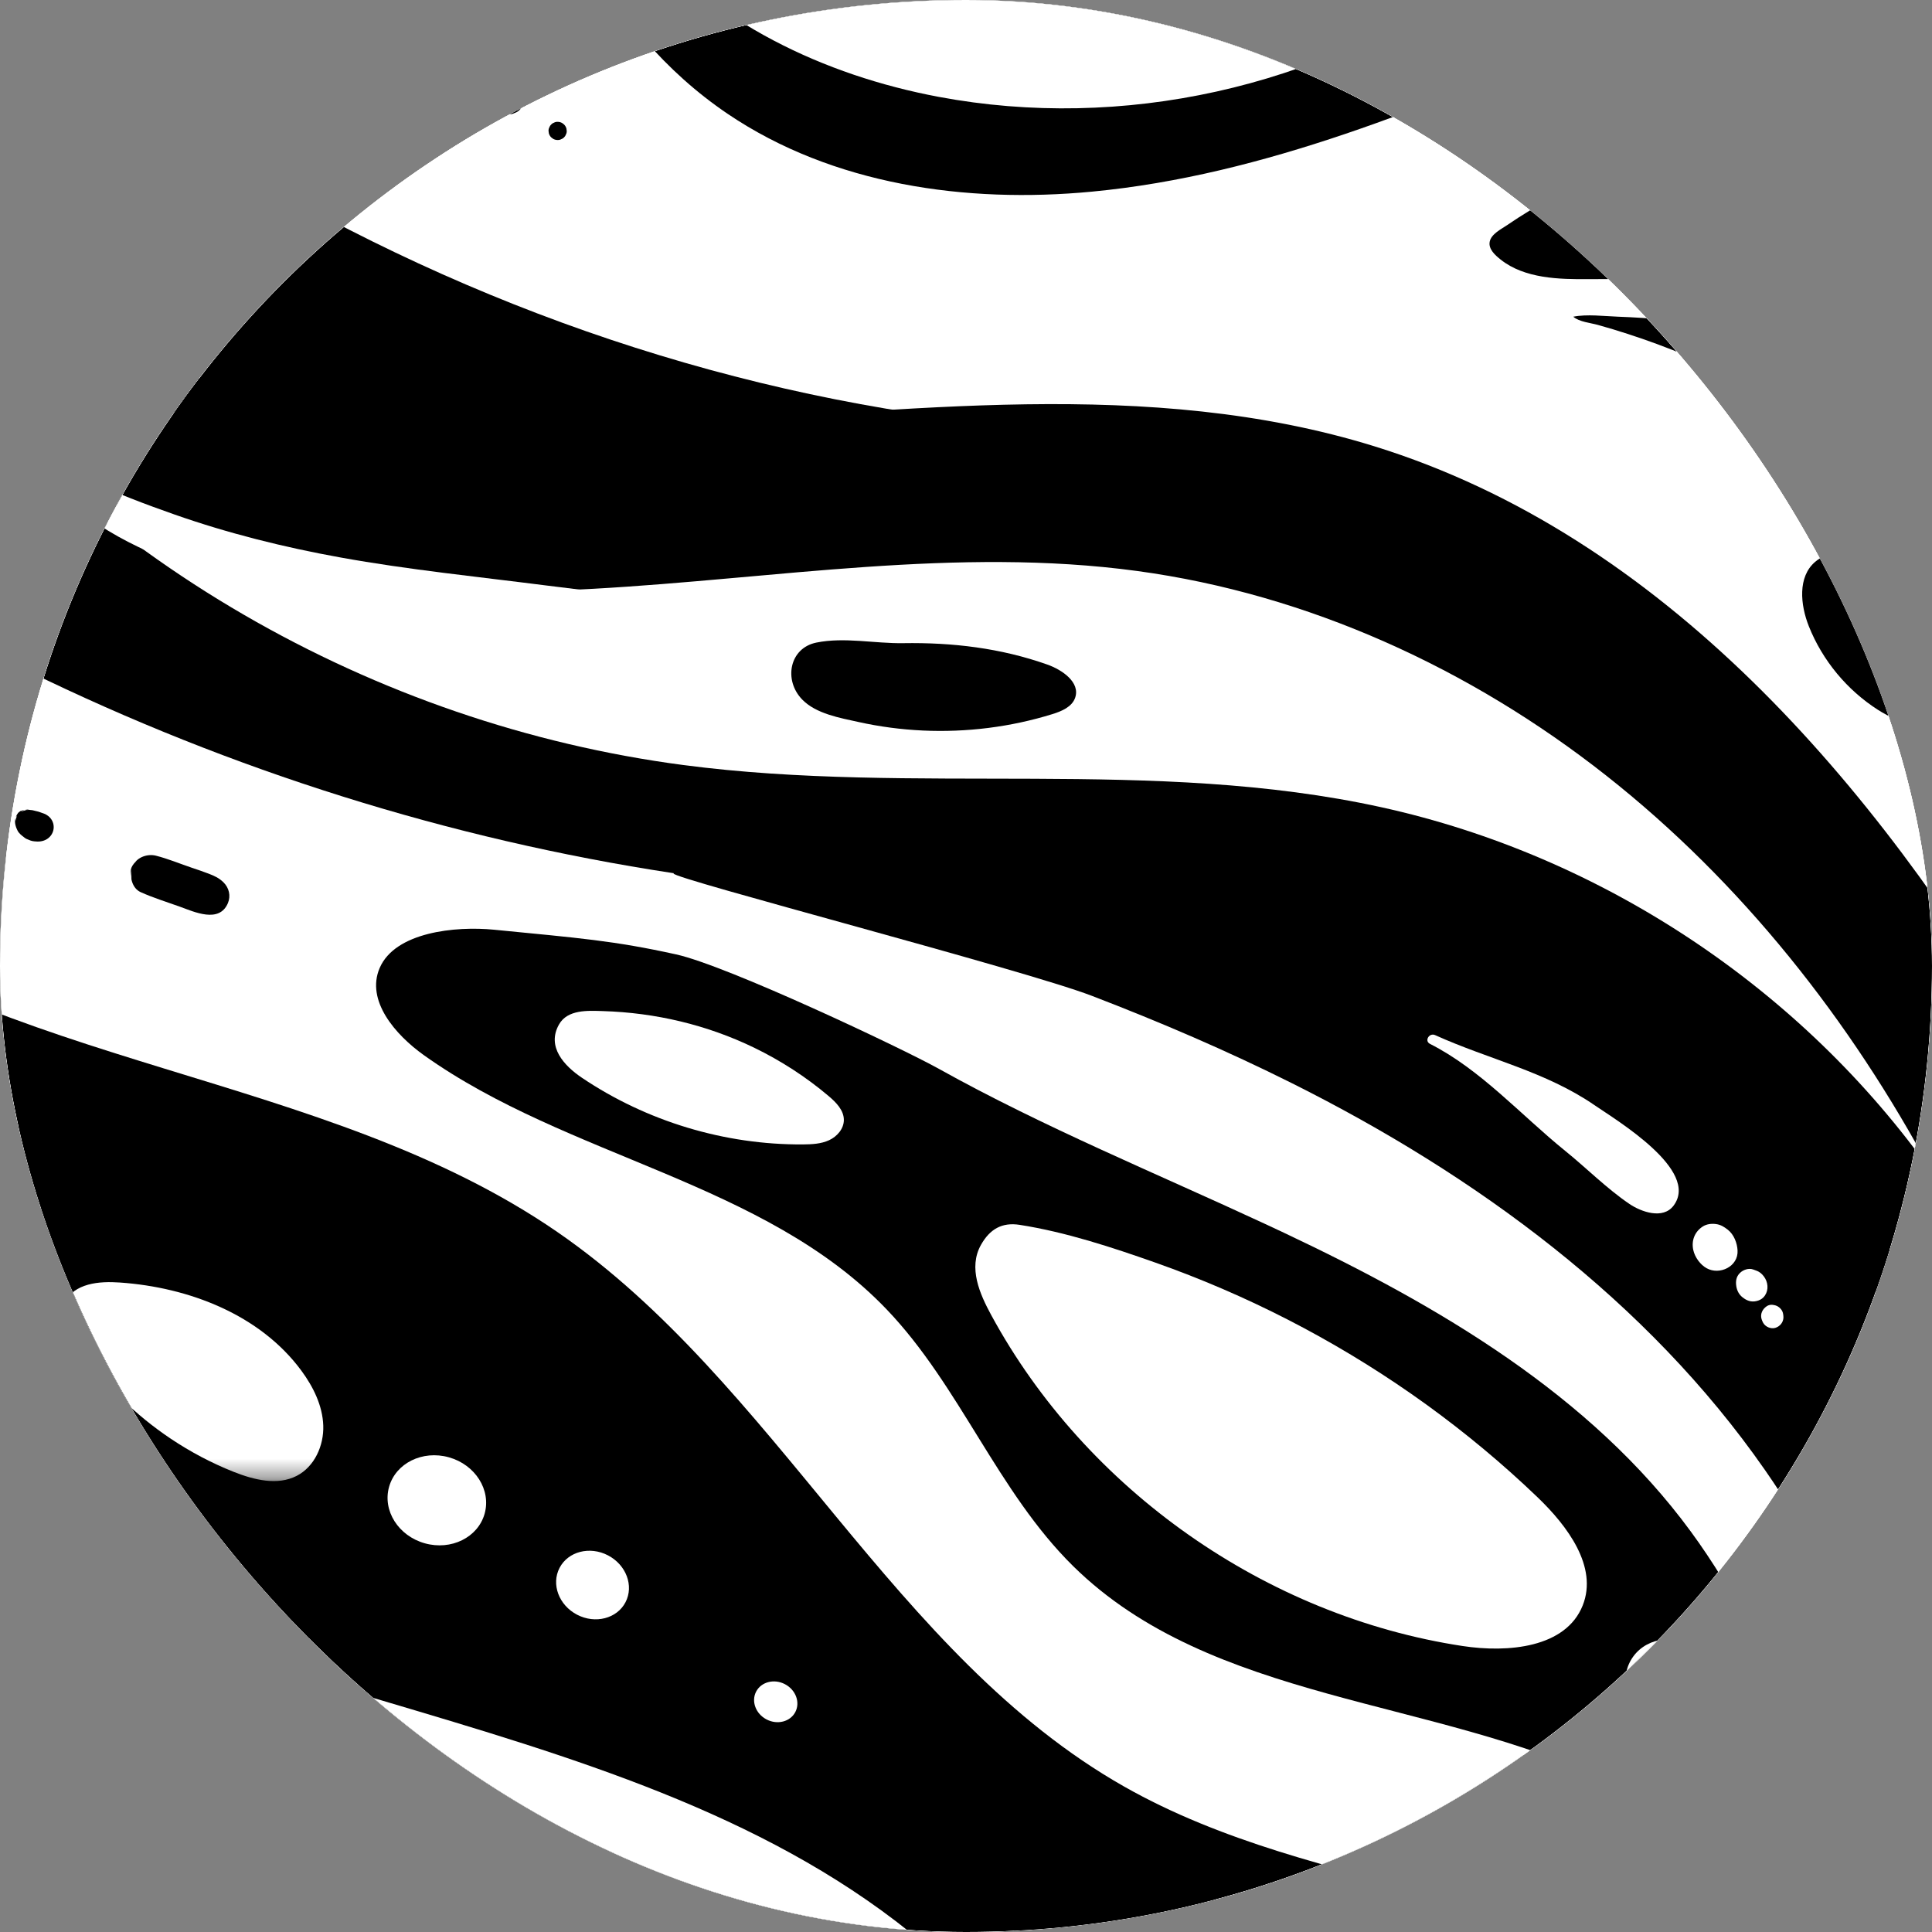 <svg width="100" height="100" viewBox="0 0 100 100" fill="none" xmlns="http://www.w3.org/2000/svg">
<rect x="0" y="0" width="100" height="100" fill="#808080" stroke="none"/>
<g clip-path="url(#clip0_16_1026)">
<rect width="100" height="100" rx="50" fill="white"/>
<g clip-path="url(#clip1_16_1026)">
<rect width="200" height="133.333" transform="translate(-50 -16.667)" fill="white"/>
<path fill-rule="evenodd" clip-rule="evenodd" d="M-50 116.667H150V-16.667H-50V116.667Z" fill="white"/>
<mask id="mask0_16_1026" style="mask-type:luminance" maskUnits="userSpaceOnUse" x="-50" y="-17" width="200" height="134">
<path fill-rule="evenodd" clip-rule="evenodd" d="M-50 -16.667H150V116.667H-50V-16.667Z" fill="white"/>
</mask>
<g mask="url(#mask0_16_1026)">
<path fill-rule="evenodd" clip-rule="evenodd" d="M-56.081 20.342C-57.025 16.769 -57.978 13.093 -57.555 9.421C-57.131 5.75 -55.009 2.03 -51.52 0.812C-48.476 -0.251 -45.023 0.796 -42.409 2.683C-39.795 4.571 -37.84 7.208 -35.846 9.741C-21.075 28.512 -2.112 43.623 17.99 56.524C38.092 69.425 59.434 80.253 80.402 91.694C88.085 95.885 95.832 100.245 101.992 106.462C106.227 110.737 109.666 117.639 106.093 122.481C103.131 126.494 97.238 126.49 92.266 126.092C75.903 124.785 59.54 123.477 43.177 122.17C37.674 121.73 31.991 121.239 27.122 118.638C20.349 115.021 16.276 107.986 11.799 101.749C4.607 91.732 -4.434 83.048 -14.731 76.265C-20.103 72.727 -25.971 69.559 -29.787 64.381C-33.603 59.203 -34.578 51.178 -29.935 46.726C-44.829 45.485 -57.347 31.048 -56.468 16.129" fill="black"/>
<path fill-rule="evenodd" clip-rule="evenodd" d="M-41.647 36.19C-44.104 35.952 -46.465 37.586 -47.694 39.727C-48.923 41.867 -49.206 44.421 -49.195 46.89C-49.145 58.172 -43.573 68.712 -36.95 77.845C-30.327 86.978 -22.498 95.273 -16.833 105.03C-12.143 113.109 -8.468 122.662 -0.25 127.106C8.533 131.855 20.349 128.529 26.613 120.752C32.877 112.975 33.934 101.812 30.8 92.331C27.666 82.85 20.807 74.947 12.831 68.939" fill="black"/>
<path fill-rule="evenodd" clip-rule="evenodd" d="M26.139 1.387C32.233 10.586 43.322 16.241 54.347 15.773C66.957 15.238 78.38 7.398 90.989 6.81C100.455 6.369 110.035 10.325 116.431 17.318C122.432 23.878 125.458 32.546 128.444 40.921C131.43 49.296 134.705 57.923 141.034 64.167C147.364 70.411 157.638 73.571 165.356 69.158C171.79 65.481 174.722 57.81 176.267 50.563C178.765 38.838 178.866 26.511 175.737 14.939C172.608 3.366 166.157 -7.412 156.891 -15.017C148.068 -22.258 137.044 -26.416 125.842 -28.605C114.64 -30.793 103.169 -31.12 91.76 -31.442C87.737 -31.555 83.715 -31.668 79.693 -31.781C75.686 -31.894 71.678 -32.007 67.671 -32.12C63.664 -32.232 59.656 -32.345 55.649 -32.458C51.627 -32.571 47.605 -32.684 43.582 -32.797C39.801 -32.904 35.974 -33.192 32.193 -33.08C30.039 -33.016 27.809 -32.632 25.963 -31.458C24.361 -30.439 23.242 -28.885 22.525 -27.147C21.638 -24.996 21.286 -22.645 21.071 -20.342C20.761 -17.04 20.82 -13.735 21.418 -10.466C22.041 -7.058 23.196 -3.742 24.871 -0.707C25.068 -0.35 25.272 0.003 25.483 0.352C25.619 0.577 26.139 1.139 26.139 1.387" fill="white"/>
<path fill-rule="evenodd" clip-rule="evenodd" d="M-65.021 -27.349C-52.852 -27.027 -42.628 -17.999 -35.522 -8.115C-28.415 1.769 -23.156 13.073 -14.623 21.755C0.048 36.681 21.8 41.507 42.051 46.789C62.302 52.07 83.954 59.716 95.029 77.474C100.821 86.759 103.305 98.288 111.257 105.806C116.186 110.466 122.676 113.029 128.942 115.628C135.209 118.226 141.626 121.112 146.122 126.191C150.619 131.27 152.661 139.154 149.138 144.951C136.033 148.216 121.288 143.668 112.297 133.59C104.211 124.525 100.563 111.577 90.657 104.547C81.195 97.832 68.284 98.197 58.191 92.475C46.226 85.69 40.168 71.562 28.839 63.762C16.725 55.421 0.152 55.373 -11.445 46.328C-24 36.536 -27.736 18.547 -40.035 8.437C-44.735 4.574 -50.398 2.117 -55.718 -0.836C-61.037 -3.788 -66.257 -7.482 -69.097 -12.863C-71.937 -18.243 -71.684 -25.654 -67.104 -29.658" fill="white"/>
<path fill-rule="evenodd" clip-rule="evenodd" d="M-38.374 -38.79C-27.752 -11.667 -3.868 9.894 24.196 17.694C42.688 22.833 63.001 22.44 79.766 31.782C93.68 39.535 103.461 53.239 109.768 67.866C113.9 77.449 117.445 88.446 126.542 93.562C138.463 100.266 155.116 93.859 166.124 101.976C169.167 104.219 171.428 107.378 174.413 109.698C177.397 112.018 181.682 113.397 184.929 111.463C187.588 109.879 188.726 106.401 188.141 103.362C187.556 100.324 185.524 97.725 183.104 95.796C169.216 84.725 146.554 94.465 132.071 84.185C125.666 79.639 122.228 71.985 120.118 64.419C118.007 56.853 116.909 48.958 113.772 41.757C108.185 28.927 95.952 19.215 82.19 16.68C67.913 14.05 53.068 16.495 39.055 12.703C26.729 9.367 16.865 2.24 7.811 -6.766C-0.567 -15.1 -8.946 -23.434 -17.325 -31.768C-21.251 -35.674 -25.307 -39.668 -30.396 -41.852C-35.485 -44.036 -41.919 -44.018 -46.058 -40.339" fill="white"/>
<path fill-rule="evenodd" clip-rule="evenodd" d="M-59.532 -40.391C-53.799 -17.687 -40.939 3.162 -23.224 18.475C-5.509 33.788 16.98 43.496 40.275 45.885C57.215 47.621 75.609 46.951 88.833 57.68C100.183 66.89 104.247 81.553 111.554 94.211C124.913 117.353 152.875 131.137 179.366 127.638C159.172 123.175 140.703 111.298 128.264 94.775C118.851 82.271 112.968 67.516 105.007 54.041C97.046 40.566 86.084 27.733 71.135 23.099C59.452 19.477 46.895 21.308 34.68 21.963C22.466 22.619 9.181 21.693 -0.192 13.835C-11.876 4.041 -13.833 -13.278 -23.213 -25.297C-35.041 -40.45 -55.959 -44.363 -74.97 -47.208" fill="black"/>
<path fill-rule="evenodd" clip-rule="evenodd" d="M-17.645 -43.597C-13.355 -26.707 -3.393 -11.31 10.255 -0.475C23.904 10.36 41.159 16.57 58.582 16.916C69.484 17.132 80.564 15.143 91.197 17.553C101.111 19.8 110.081 25.965 115.732 34.415C123.741 46.389 125.571 62.865 137.161 71.42C144.199 76.615 153.674 77.671 162.239 75.892C170.804 74.113 178.618 69.777 185.924 64.967C179.139 72.36 166.958 72.651 158.134 67.873C149.31 63.096 143.319 54.379 138.781 45.429C134.244 36.479 130.787 26.938 125.262 18.562C119.737 10.185 111.59 2.843 101.675 1.297C85.976 -1.151 71.751 11.166 55.966 12.979C42.544 14.521 27.53 6.219 25.104 -7.073C24.1 -12.576 25.227 -18.364 23.749 -23.759C21.685 -31.289 14.777 -36.713 7.353 -39.129C-0.072 -41.545 -8.046 -41.452 -15.853 -41.335" fill="white"/>
<path fill-rule="evenodd" clip-rule="evenodd" d="M-76.214 -13.309C-70.895 -4.511 -61.089 0.339 -51.91 4.97C-42.731 9.601 -33.082 15.063 -28.684 24.355C-24.999 32.143 -25.7 41.214 -23.994 49.659C-21.671 61.168 -14.587 71.641 -4.769 78.081C12.052 89.115 35.544 88.373 49.882 102.483C61.023 113.448 63.188 132.375 54.81 145.573C55.373 139.628 51.648 133.9 46.701 130.555C41.754 127.21 35.754 125.846 29.859 124.886C23.965 123.926 17.951 123.287 12.374 121.152C1.138 116.85 -7.425 106.222 -9.24 94.328C-9.761 90.908 -9.782 87.343 -11.139 84.161C-16.058 72.628 -35.16 72.125 -38.801 60.127C-41.674 50.661 -32.487 41.395 -32.991 31.515C-33.374 23.993 -39.335 17.884 -45.799 14.019C-52.263 10.153 -59.573 7.739 -65.674 3.323C-71.775 -1.094 -76.68 -8.463 -75.095 -15.826" fill="white"/>
<path fill-rule="evenodd" clip-rule="evenodd" d="M26.697 -14.003C27.56 -6.232 31.192 1.522 37.672 5.898C43.101 9.566 49.992 10.54 56.515 9.92C65.502 9.067 73.957 5.445 82.281 1.949C90.603 -1.546 99.158 -5.005 108.172 -5.5C117.185 -5.995 126.887 -3.005 132.258 4.25C140.453 15.318 136.318 32.253 144.758 43.135C151.126 51.346 163.435 53.396 173.094 49.564C182.753 45.731 189.859 37.06 194.027 27.542C198.658 16.964 200.038 4.554 195.678 -6.138C189.988 -20.092 175.252 -28.933 160.293 -30.751C145.333 -32.569 130.234 -28.332 116.458 -22.223C106.99 -18.024 97.905 -12.92 88.137 -9.478C78.369 -6.035 67.612 -4.323 57.649 -7.151C47.686 -9.98 38.796 -18.114 37.332 -28.366C36.962 -30.953 37.046 -33.739 35.842 -36.126C35.232 -37.333 34.325 -38.236 33.031 -38.679C32.141 -38.983 30.908 -39.193 30.046 -38.684C28.592 -37.826 28.8 -35.237 28.607 -33.812C28.416 -32.404 28.022 -31.031 27.732 -29.641C27.401 -28.06 27.121 -26.468 26.908 -24.867C26.483 -21.668 26.329 -18.426 26.583 -15.206C26.615 -14.804 26.653 -14.403 26.697 -14.003" fill="black"/>
<path fill-rule="evenodd" clip-rule="evenodd" d="M6.836 80.168C-3.517 76.052 -12.319 68.155 -17.53 58.308C-18.187 57.068 -18.804 55.684 -18.535 54.308C-18.071 51.94 -15.137 50.809 -12.774 51.294C-10.411 51.777 -8.452 53.356 -6.418 54.653C3.278 60.833 15.954 61.132 25.319 67.805C32.215 72.719 36.474 80.504 42.687 86.258C50.59 93.576 61.122 97.175 70.763 101.982C80.403 106.789 90.021 113.836 92.826 124.236C93.886 128.166 93.746 132.741 91.114 135.845C87.67 139.907 81.022 139.898 76.525 137.043C72.029 134.189 69.318 129.236 67.386 124.273C65.454 119.31 64.083 114.08 61.36 109.504C55.403 99.493 44.002 94.174 32.958 90.47C21.913 86.765 10.206 83.918 1.039 76.731" fill="black"/>
<path fill-rule="evenodd" clip-rule="evenodd" d="M66.496 63.826C74.443 67.581 82.322 72.187 87.518 79.275C92.188 85.644 94.368 93.591 99.18 99.853C106.443 109.305 118.451 113.504 128.291 120.231C130.661 121.851 132.989 123.713 134.309 126.262C135.628 128.81 135.695 132.2 133.778 134.337C132.261 136.028 129.785 136.623 127.535 136.305C125.286 135.987 123.225 134.871 121.35 133.587C113.544 128.242 108.345 119.972 103.058 112.126C97.771 104.28 91.83 96.33 83.301 92.234C74.224 87.873 62.724 88.128 55.547 81.063C51.637 77.213 49.688 71.74 45.894 67.775C39.558 61.153 29.401 59.935 21.939 54.615C20.45 53.553 18.93 51.785 19.651 50.105C20.448 48.245 23.564 47.924 25.577 48.122C30.028 48.56 31.754 48.686 34.989 49.398C37.657 49.986 46.709 54.27 48.593 55.321C51.313 56.837 54.122 58.186 56.952 59.484C59.776 60.779 62.624 62.023 65.443 63.333C65.794 63.496 66.146 63.66 66.496 63.826" fill="black"/>
<path fill-rule="evenodd" clip-rule="evenodd" d="M29.771 -12.89C29.227 -14.697 28.678 -16.581 28.974 -18.445C29.269 -20.309 30.679 -22.141 32.563 -22.262C34.655 -22.397 36.29 -20.504 37.303 -18.669C38.983 -15.627 40.003 -12.218 42.026 -9.393C45.446 -4.618 51.369 -2.131 57.215 -1.565C63.061 -0.998 68.927 -2.114 74.685 -3.269C75.61 -3.454 76.944 -3.359 77.024 -2.419C77.073 -1.855 76.57 -1.412 76.11 -1.082C68.257 4.537 58.077 6.792 48.586 5.013C42.656 3.901 36.871 1.152 33.02 -3.492C29.17 -8.137 27.555 -14.828 29.793 -20.43" fill="white"/>
<path fill-rule="evenodd" clip-rule="evenodd" d="M35.371 39.598C47.359 41.175 59.711 39.186 71.518 41.787C82.903 44.295 93.267 51.175 99.998 60.693C95.788 52.819 90.139 45.66 83.126 40.134C76.113 34.608 67.71 30.755 58.862 29.555C49.537 28.29 40.1 29.954 30.704 30.476C26.636 30.702 22.537 30.678 18.493 30.142C14.499 29.613 10.541 28.566 6.948 26.712C6.517 26.489 5.334 25.591 4.804 26.103C4.447 26.448 6.023 27.399 6.334 27.635C7.94 28.853 9.607 29.992 11.325 31.046C14.763 33.154 18.409 34.925 22.19 36.325C25.972 37.725 29.891 38.755 33.875 39.382C34.373 39.461 34.872 39.533 35.371 39.598" fill="white"/>
</g>
<path fill-rule="evenodd" clip-rule="evenodd" d="M42.891 56.733C43.276 57.059 43.677 57.463 43.678 57.967C43.678 58.425 43.329 58.825 42.914 59.017C42.498 59.209 42.027 59.231 41.57 59.235C37.521 59.265 33.473 58.044 30.116 55.782C29.205 55.167 28.28 54.181 28.934 53.026C29.378 52.24 30.436 52.31 31.213 52.334C33.922 52.417 36.588 53.044 39.031 54.227C40.414 54.898 41.717 55.739 42.891 56.733" fill="white"/>
<path fill-rule="evenodd" clip-rule="evenodd" d="M79.577 77.492C81.132 78.982 82.716 81.092 81.922 83.094C81.047 85.296 78.048 85.554 75.706 85.198C65.526 83.652 56.223 77.122 51.308 68.073C50.717 66.985 50.105 65.622 50.777 64.43C51.236 63.618 51.862 63.255 52.777 63.398C55.158 63.77 57.549 64.558 59.815 65.357C62.162 66.186 64.453 67.173 66.667 68.309C68.881 69.446 71.019 70.731 73.06 72.154C75.112 73.585 77.066 75.156 78.901 76.855C79.128 77.065 79.353 77.277 79.577 77.492" fill="white"/>
<path fill-rule="evenodd" clip-rule="evenodd" d="M87.985 85.398C89.126 86.241 89.435 87.757 88.676 88.784C87.917 89.809 86.377 89.957 85.236 89.114C84.096 88.27 83.787 86.754 84.546 85.728C85.305 84.702 86.845 84.554 87.985 85.398" fill="white"/>
<path fill-rule="evenodd" clip-rule="evenodd" d="M23.235 75.43C24.601 75.813 25.429 77.12 25.084 78.349C24.74 79.578 23.353 80.264 21.987 79.881C20.621 79.498 19.793 78.191 20.138 76.962C20.482 75.733 21.869 75.047 23.235 75.43" fill="white"/>
<path fill-rule="evenodd" clip-rule="evenodd" d="M31.469 80.505C32.412 80.996 32.819 82.081 32.377 82.93C31.936 83.778 30.813 84.068 29.87 83.577C28.927 83.086 28.521 82.001 28.963 81.152C29.404 80.304 30.526 80.014 31.469 80.505" fill="white"/>
<mask id="mask1_16_1026" style="mask-type:luminance" maskUnits="userSpaceOnUse" x="-22" y="-17" width="173" height="134">
<path fill-rule="evenodd" clip-rule="evenodd" d="M-21.594 -16.667H150V116.667H-21.594V-16.667Z" fill="white"/>
</mask>
<g mask="url(#mask1_16_1026)">
<path fill-rule="evenodd" clip-rule="evenodd" d="M40.627 87.172C41.187 87.464 41.429 88.109 41.167 88.613C40.904 89.118 40.237 89.29 39.677 88.998C39.116 88.707 38.875 88.061 39.137 87.557C39.4 87.053 40.067 86.88 40.627 87.172" fill="white"/>
<path fill-rule="evenodd" clip-rule="evenodd" d="M-14.336 -7.617C-13.158 2.265 -7.11 11.23 1.019 16.971C9.147 22.712 19.182 25.399 29.13 25.661C35.421 25.827 42.019 24.959 47.186 21.365C18.959 17.03 -6.971 -0.438 -21.594 -24.967C-17.046 -11.393 -12.336 2.486 -3.435 13.697" fill="black"/>
<path fill-rule="evenodd" clip-rule="evenodd" d="M66.618 47.587C76.766 49.615 86.741 53.713 94.23 60.857C102.925 69.152 107.533 80.709 113.627 91.066C121.999 105.297 133.541 117.65 147.171 126.968C130.994 119.997 113.976 112.359 103.887 97.919C99.073 91.03 96.144 82.968 91.342 76.07C85.263 67.338 76.404 60.836 66.889 56.076C63.512 54.386 60.038 52.897 56.514 51.544C52.997 50.193 34.728 45.451 34.863 45.21C34.997 44.972 41.687 45.434 41.996 45.439C45.908 45.505 49.82 45.627 53.722 45.911C57.6 46.192 61.47 46.633 65.296 47.334C65.737 47.415 66.178 47.499 66.618 47.587" fill="black"/>
<path fill-rule="evenodd" clip-rule="evenodd" d="M122.468 40.875C127.472 50.688 129.136 62.701 137.339 70.052C143.715 75.764 152.674 77.347 161.127 78.697C159.337 84.764 153.287 89.034 146.991 89.648C140.696 90.262 134.367 87.62 129.615 83.444C124.864 79.267 121.547 73.677 119.085 67.85C116.623 62.023 114.947 55.901 112.967 49.893C110.988 43.886 108.666 37.915 105.067 32.712C102.878 29.549 100.217 26.716 97.219 24.307C94.203 21.882 90.843 19.883 87.268 18.397C86.278 17.986 85.272 17.614 84.252 17.284C83.742 17.118 83.229 16.963 82.712 16.819C82.323 16.71 81.743 16.663 81.432 16.393C82.147 16.251 83.019 16.366 83.753 16.392C84.579 16.422 85.405 16.476 86.229 16.553C87.865 16.707 89.491 16.955 91.1 17.291C94.298 17.96 97.423 18.98 100.407 20.309C103.416 21.65 106.285 23.306 108.951 25.241C111.595 27.161 114.04 29.356 116.219 31.792C118.411 34.242 120.332 36.935 121.911 39.819C122.102 40.169 122.288 40.52 122.468 40.875" fill="black"/>
</g>
<path fill-rule="evenodd" clip-rule="evenodd" d="M96.84 7.203C103.811 8.027 110.394 11.342 115.526 16.132C118.426 18.838 120.955 22.147 121.819 26.018C122.088 27.222 121.924 28.872 120.724 29.159C119.969 29.34 119.236 28.836 118.622 28.36C112.31 23.468 105.861 18.381 98.205 16.109C93.053 14.58 87.603 14.41 82.229 14.449C80.714 14.46 78.919 14.426 77.675 13.437C77.403 13.22 77.031 12.9 77.107 12.511C77.185 12.111 77.7 11.863 78.006 11.654C78.754 11.142 79.53 10.671 80.328 10.243C81.926 9.385 83.614 8.698 85.352 8.181C87.095 7.663 88.889 7.316 90.699 7.141C92.518 6.964 94.355 6.961 96.175 7.133C96.397 7.153 96.619 7.177 96.84 7.203" fill="black"/>
<mask id="mask2_16_1026" style="mask-type:luminance" maskUnits="userSpaceOnUse" x="-3" y="-17" width="132" height="134">
<path fill-rule="evenodd" clip-rule="evenodd" d="M-2.36 -16.667H128.03V116.667H-2.36V-16.667Z" fill="white"/>
</mask>
<g mask="url(#mask2_16_1026)">
<path fill-rule="evenodd" clip-rule="evenodd" d="M24.72 119.461C14.306 117.644 4.836 111.003 -0.418 101.83C-1.979 99.104 -3.172 95.669 -1.67 92.91C-0.39 90.557 2.6 89.494 5.244 89.914C7.889 90.335 10.195 91.988 12.022 93.947C14.424 96.523 16.307 99.794 19.49 101.305C23.355 103.139 27.921 101.828 32.176 102.268C38.216 102.893 43.654 107.471 45.298 113.316C45.777 115.016 45.928 116.943 45.021 118.459C44.295 119.672 43.004 120.431 41.703 120.982C35.161 123.755 27.005 122.152 22 117.11" fill="white"/>
</g>
<mask id="mask3_16_1026" style="mask-type:luminance" maskUnits="userSpaceOnUse" x="-50" y="-17" width="200" height="94">
<path fill-rule="evenodd" clip-rule="evenodd" d="M-50 -16.667H150V76.66H-50V-16.667Z" fill="white"/>
</mask>
<g mask="url(#mask3_16_1026)">
<path fill-rule="evenodd" clip-rule="evenodd" d="M12.1 76.185C13.145 76.599 14.361 76.904 15.36 76.389C16.28 75.915 16.768 74.821 16.732 73.786C16.696 72.752 16.213 71.779 15.599 70.946C13.467 68.053 9.788 66.631 6.202 66.383C5.145 66.31 3.852 66.395 3.296 67.462C2.844 68.331 3.705 69.252 4.175 69.915C5.439 71.7 7.02 73.25 8.838 74.467C9.861 75.152 10.956 75.731 12.1 76.185" fill="white"/>
<path fill-rule="evenodd" clip-rule="evenodd" d="M5.617 9.511C6.664 9.931 7.758 10.384 8.472 11.258C9.186 12.132 9.351 13.564 8.519 14.327C7.847 14.942 6.807 14.911 5.923 14.687C4.728 14.385 3.607 13.795 2.68 12.982C1.712 12.134 0.931 10.729 1.548 9.599C2.013 8.748 3.128 8.43 4.083 8.602C5.038 8.775 5.873 9.332 6.677 9.876" fill="white"/>
</g>
<path fill-rule="evenodd" clip-rule="evenodd" d="M74.016 54.031C76.634 55.354 78.74 57.73 81.007 59.563C82.112 60.456 83.165 61.519 84.338 62.315C84.935 62.72 86.077 63.142 86.629 62.397C87.986 60.569 83.683 57.994 82.536 57.206C79.986 55.452 77.054 54.834 74.281 53.577C73.978 53.441 73.71 53.876 74.016 54.031" fill="white"/>
<path fill-rule="evenodd" clip-rule="evenodd" d="M87.642 64.693C87.722 65.07 88.003 65.459 88.335 65.643C89.007 66.016 89.981 65.556 89.936 64.724C89.916 64.341 89.749 63.899 89.432 63.651C89.239 63.501 89.067 63.39 88.817 63.357C88.589 63.326 88.334 63.355 88.134 63.484C87.717 63.753 87.54 64.21 87.642 64.693" fill="white"/>
<path fill-rule="evenodd" clip-rule="evenodd" d="M89.872 66.583C89.909 66.805 90.007 66.998 90.185 67.142C90.407 67.322 90.642 67.412 90.93 67.339C91.058 67.307 91.171 67.253 91.266 67.159C91.528 66.897 91.546 66.489 91.367 66.175C91.286 66.035 91.176 65.909 91.034 65.826C90.951 65.778 90.84 65.745 90.745 65.709C90.515 65.622 90.221 65.725 90.055 65.892C89.861 66.085 89.83 66.325 89.872 66.583" fill="white"/>
<path fill-rule="evenodd" clip-rule="evenodd" d="M91.456 67.603C91.451 67.607 91.445 67.611 91.439 67.615C91.227 67.757 91.103 68.008 91.175 68.263C91.195 68.334 91.225 68.404 91.26 68.468C91.376 68.678 91.665 68.802 91.897 68.728C92.136 68.65 92.308 68.44 92.311 68.184C92.312 68.109 92.299 68.031 92.283 67.958C92.256 67.838 92.171 67.733 92.077 67.66C91.969 67.576 91.866 67.552 91.729 67.536C91.644 67.527 91.528 67.555 91.456 67.603" fill="white"/>
<path fill-rule="evenodd" clip-rule="evenodd" d="M-0.021 22.701C2.181 24.991 4.249 26.922 7.152 28.307C9.998 29.665 12.995 30.584 16.086 31.19C19.597 31.879 23.158 32.246 26.721 32.537C30.39 32.838 34.133 33.454 37.813 33.287C38.243 33.267 38.511 32.612 38.052 32.402C34.98 30.993 31.556 30.723 28.241 30.3C24.7 29.848 21.139 29.49 17.625 28.855C14.714 28.33 11.816 27.609 9.024 26.628C6.12 25.608 2.761 24.276 0.35 22.33C0.093 22.122 -0.26 22.452 -0.021 22.701" fill="white"/>
<path fill-rule="evenodd" clip-rule="evenodd" d="M22.142 3.063C22.149 3.07 22.157 3.076 22.165 3.083C22.234 3.137 22.303 3.19 22.373 3.243C22.455 3.278 22.536 3.312 22.617 3.347C22.708 3.359 22.799 3.371 22.89 3.383C23.031 3.389 23.163 3.359 23.285 3.295C23.372 3.271 23.447 3.227 23.511 3.163C23.588 3.118 23.65 3.057 23.695 2.979C23.759 2.915 23.803 2.84 23.827 2.753C23.891 2.631 23.921 2.499 23.915 2.358C23.914 2.349 23.913 2.339 23.912 2.33C23.911 2.142 23.864 1.968 23.771 1.806C23.678 1.65 23.554 1.526 23.399 1.434C23.237 1.34 23.062 1.293 22.875 1.292C22.732 1.287 22.599 1.317 22.476 1.382C22.347 1.423 22.236 1.495 22.142 1.596C22.013 1.726 21.924 1.878 21.875 2.054C21.826 2.238 21.826 2.421 21.875 2.605C21.924 2.781 22.013 2.933 22.142 3.063" fill="black"/>
<path fill-rule="evenodd" clip-rule="evenodd" d="M26.314 5.919C26.43 5.924 26.539 5.899 26.639 5.847C26.744 5.813 26.835 5.754 26.911 5.672C26.994 5.596 27.052 5.505 27.086 5.4C27.139 5.299 27.163 5.191 27.159 5.075C27.149 5 27.139 4.925 27.128 4.85C27.088 4.707 27.016 4.583 26.911 4.477C26.854 4.433 26.797 4.389 26.74 4.345C26.609 4.269 26.467 4.231 26.314 4.23C26.198 4.226 26.089 4.25 25.989 4.303C25.884 4.337 25.793 4.395 25.717 4.477C25.634 4.554 25.576 4.645 25.542 4.749C25.489 4.85 25.465 4.958 25.469 5.075C25.479 5.15 25.489 5.225 25.5 5.299C25.54 5.442 25.612 5.567 25.717 5.672C25.774 5.716 25.831 5.76 25.888 5.804C26.019 5.881 26.162 5.919 26.314 5.919" fill="black"/>
<path fill-rule="evenodd" clip-rule="evenodd" d="M28.863 7.247C28.928 7.25 28.988 7.237 29.044 7.207C29.102 7.188 29.153 7.155 29.196 7.11C29.242 7.067 29.274 7.017 29.293 6.958C29.323 6.902 29.336 6.841 29.334 6.777C29.328 6.735 29.322 6.693 29.317 6.651C29.294 6.572 29.254 6.502 29.196 6.444C29.164 6.419 29.132 6.395 29.1 6.37C29.027 6.327 28.948 6.306 28.863 6.306C28.798 6.303 28.738 6.317 28.681 6.346C28.623 6.365 28.573 6.398 28.53 6.444C28.484 6.486 28.452 6.537 28.433 6.595C28.403 6.651 28.39 6.712 28.392 6.777C28.398 6.818 28.403 6.86 28.409 6.902C28.431 6.982 28.472 7.051 28.53 7.11C28.562 7.134 28.593 7.159 28.625 7.183C28.699 7.226 28.778 7.247 28.863 7.247" fill="black"/>
<path fill-rule="evenodd" clip-rule="evenodd" d="M6.756 45.129C6.748 45.213 6.806 45.517 6.77 45.306C6.735 45.098 6.796 45.476 6.803 45.512C6.803 45.343 6.803 45.174 6.803 45.005C6.802 45.007 6.802 45.008 6.802 45.01C6.716 45.42 6.85 45.981 7.276 46.175C7.926 46.47 8.622 46.682 9.294 46.924C10.058 47.2 11.349 47.806 11.797 46.744C11.955 46.368 11.856 45.951 11.565 45.667C11.336 45.444 11.113 45.343 10.818 45.228C10.525 45.113 10.226 45.016 9.929 44.915C9.316 44.707 8.698 44.449 8.07 44.29C7.649 44.184 7.112 44.355 6.906 44.764C6.955 44.664 7.027 44.588 7.122 44.535C7.034 44.582 6.965 44.646 6.912 44.727C6.815 44.852 6.769 44.966 6.756 45.129" fill="black"/>
<path fill-rule="evenodd" clip-rule="evenodd" d="M0.899 42.132C0.821 42.234 0.797 42.364 0.8 42.49C0.825 42.396 0.851 42.301 0.877 42.207C0.699 42.454 0.788 42.755 0.912 42.998C0.983 43.137 1.118 43.24 1.238 43.333C1.359 43.427 1.347 43.411 1.525 43.484C1.542 43.492 1.559 43.499 1.577 43.505C1.643 43.53 1.701 43.538 1.774 43.547C1.995 43.577 2.224 43.556 2.422 43.437C2.641 43.304 2.78 43.07 2.78 42.812C2.78 42.681 2.747 42.559 2.681 42.446C2.617 42.338 2.531 42.251 2.422 42.186C2.329 42.118 2.213 42.095 2.108 42.052C2.169 42.077 2.231 42.103 2.292 42.129C2.164 42.074 2.021 42.011 1.881 41.985C1.842 41.978 1.805 41.968 1.767 41.957C1.673 41.928 1.573 41.925 1.475 41.913C1.536 41.921 1.596 41.929 1.657 41.937C1.638 41.934 1.619 41.931 1.6 41.928C1.569 41.922 1.539 41.918 1.508 41.915C1.451 41.9 1.393 41.9 1.336 41.915C1.278 41.915 1.223 41.93 1.173 41.959C1.137 41.967 1.106 41.982 1.078 42.005C1.173 41.979 1.267 41.953 1.362 41.928C1.356 41.927 1.35 41.926 1.343 41.926C1.392 41.932 1.44 41.938 1.488 41.945C1.43 41.936 1.362 41.917 1.308 41.919C1.252 41.922 1.191 41.93 1.138 41.949C1.086 41.961 1.041 41.985 1.002 42.02C0.959 42.048 0.924 42.086 0.899 42.132" fill="black"/>
<mask id="mask4_16_1026" style="mask-type:luminance" maskUnits="userSpaceOnUse" x="-7" y="38" width="92" height="79">
<path fill-rule="evenodd" clip-rule="evenodd" d="M-6.168 38.05H84.24V116.667H-6.168V38.05Z" fill="white"/>
</mask>
<g mask="url(#mask4_16_1026)">
</g>
<path fill-rule="evenodd" clip-rule="evenodd" d="M93.627 32.419C93.184 31.309 93.041 29.858 93.951 29.082C95.31 27.923 97.386 29.163 98.494 30.082C99.591 30.99 100.968 31.937 101.711 33.18C102.393 34.322 102.122 35.942 101.272 36.944C100.231 38.172 98.311 37.451 97.199 36.739C95.6 35.715 94.33 34.184 93.627 32.419" fill="black"/>
<path fill-rule="evenodd" clip-rule="evenodd" d="M54.202 34.395C54.989 34.673 55.92 35.321 55.651 36.111C55.489 36.588 54.954 36.813 54.473 36.962C52.309 37.633 50.028 37.916 47.766 37.812C46.648 37.76 45.535 37.614 44.442 37.372C43.479 37.159 42.248 36.949 41.528 36.214C40.547 35.212 40.857 33.543 42.255 33.26C43.707 32.965 45.282 33.314 46.752 33.29C49.3 33.249 51.789 33.543 54.202 34.395" fill="black"/>
</g>
</g>
<defs>
<clipPath id="clip0_16_1026">
<rect width="100" height="100" rx="50" fill="white"/>
</clipPath>
<clipPath id="clip1_16_1026">
<rect width="200" height="133.333" fill="white" transform="translate(-50 -16.667)"/>
</clipPath>
</defs>
</svg>
